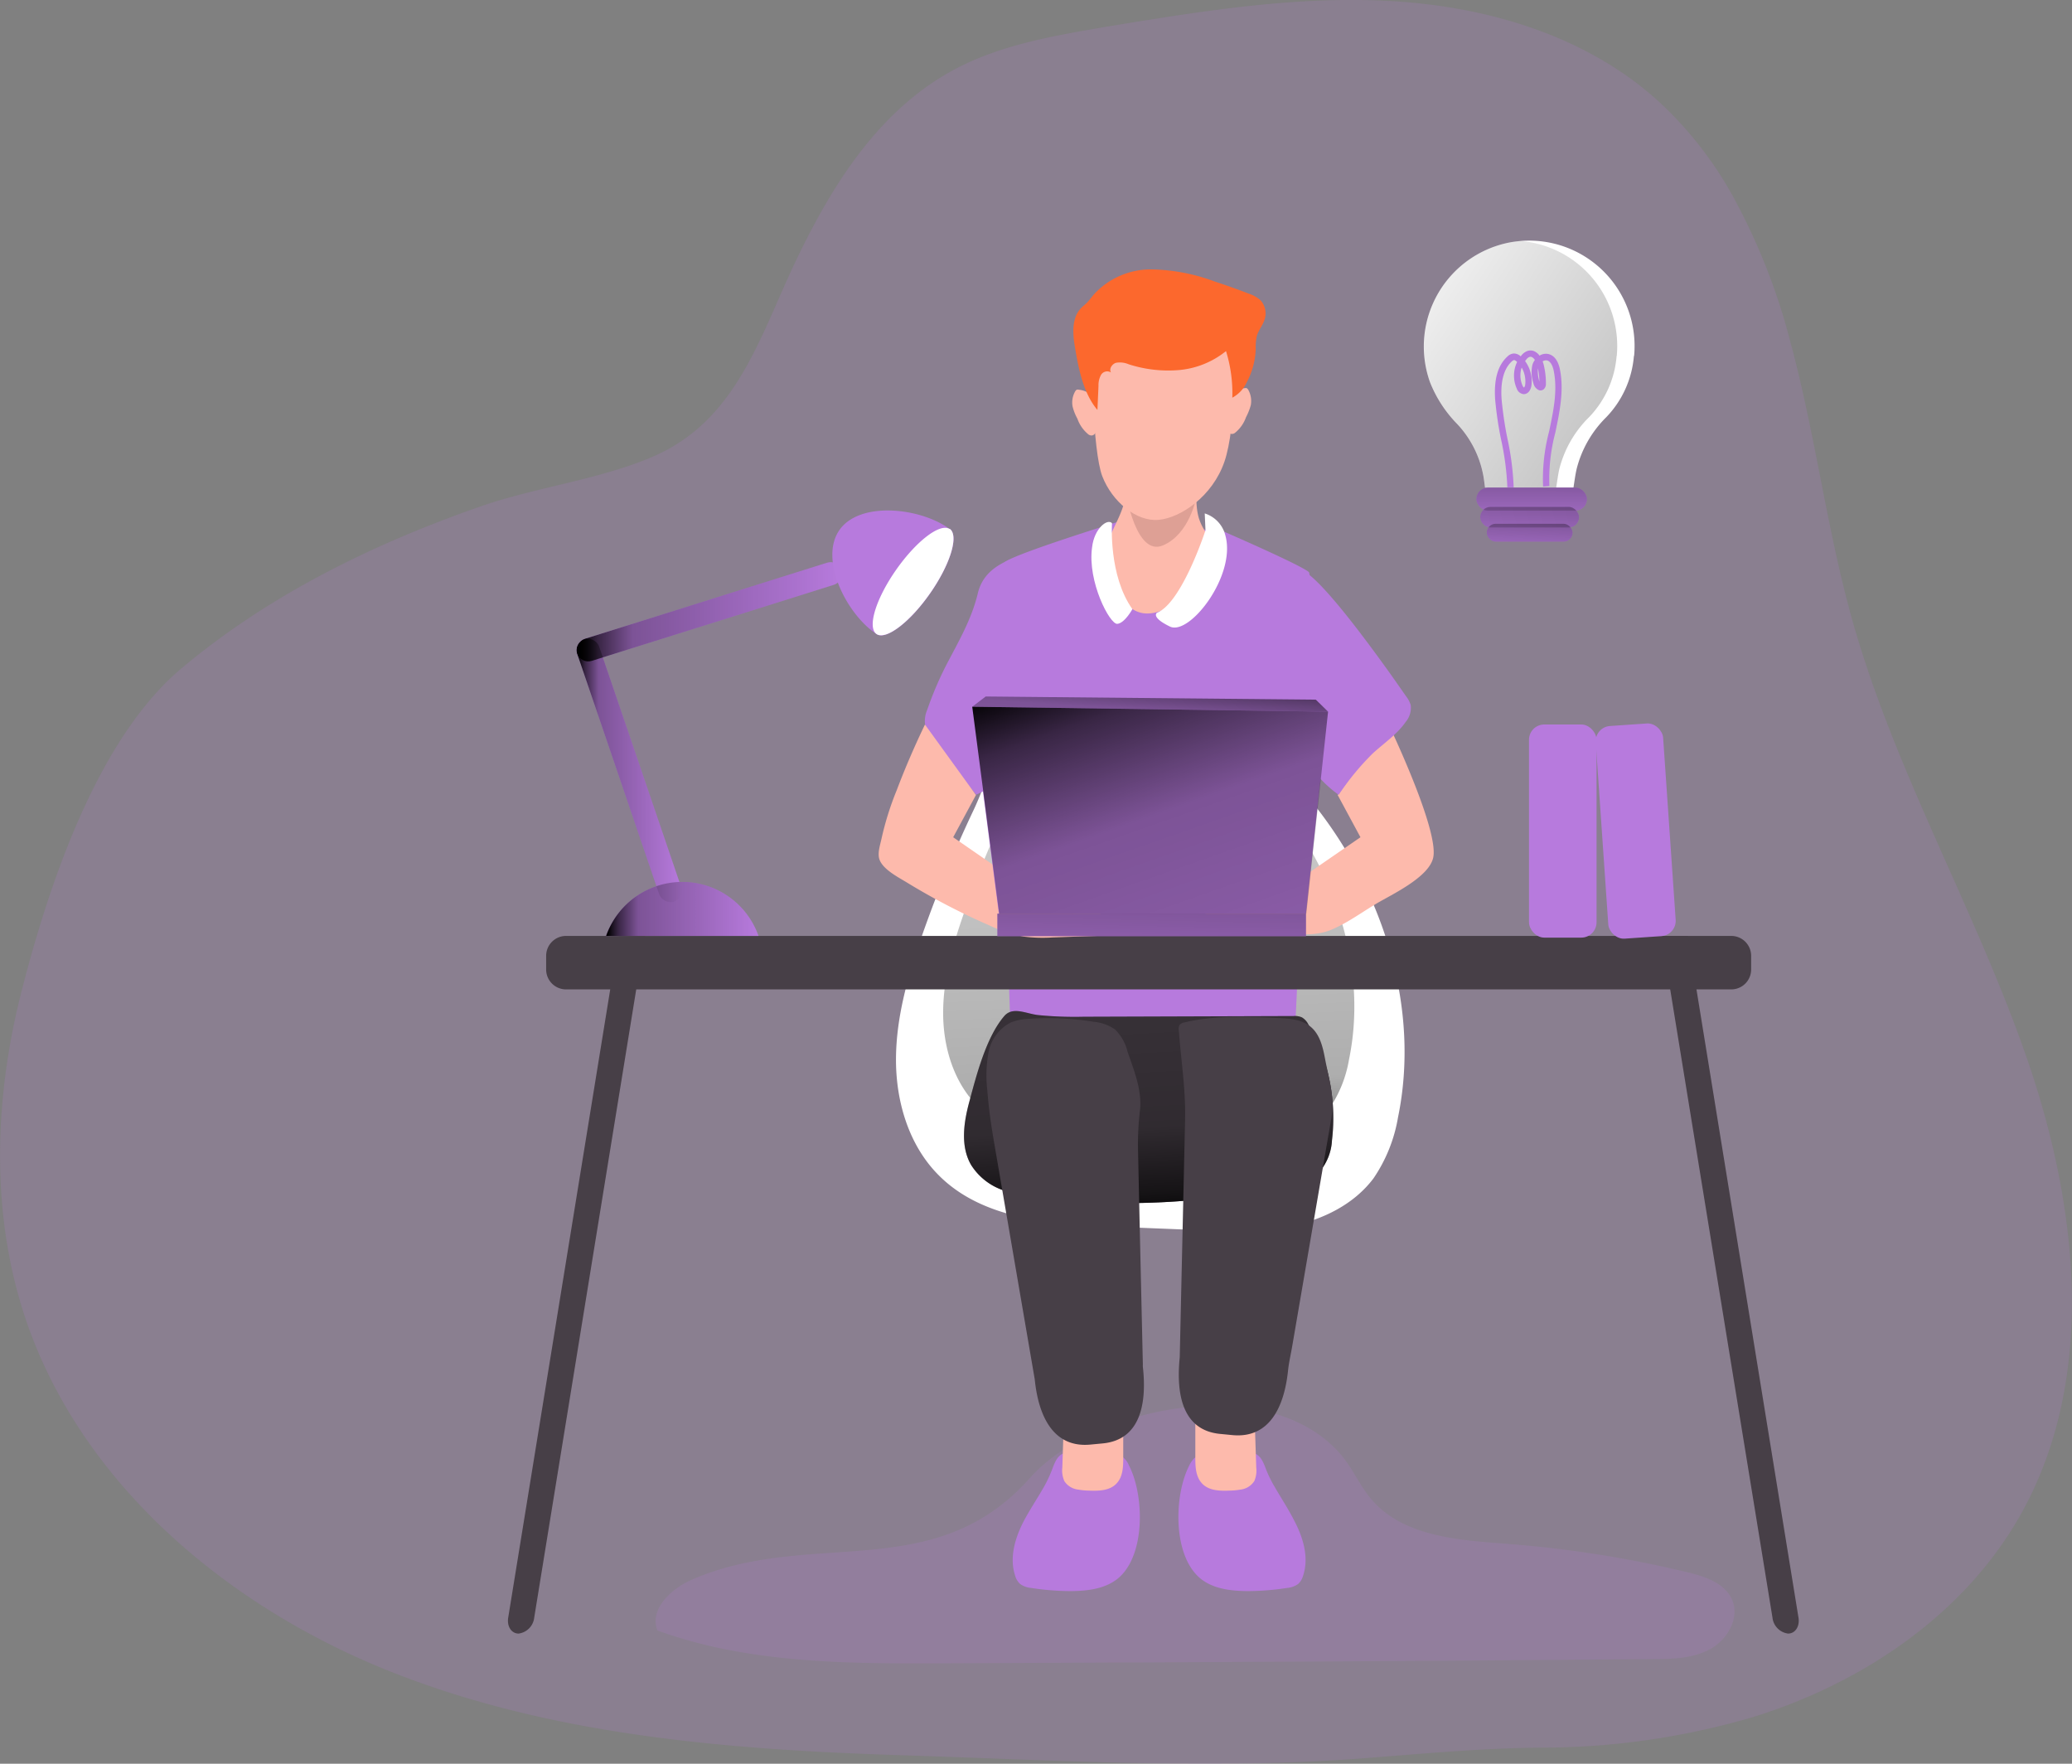 <svg id="Layer_1" data-name="Layer 1" xmlns="http://www.w3.org/2000/svg" xmlns:xlink="http://www.w3.org/1999/xlink" viewBox="0 0 328.24 279.35"><rect x="0" y="0" width="328.24" height="279.35" fill="#808080" stroke="none"/><defs><linearGradient id="linear-gradient" x1="280.15" y1="288.18" x2="273.39" y2="140.36" gradientUnits="userSpaceOnUse"><stop offset="0.01"/><stop offset="0.08" stop-opacity="0.69"/><stop offset="0.21" stop-opacity="0.32"/><stop offset="1" stop-opacity="0"/></linearGradient><linearGradient id="linear-gradient-2" x1="279.06" y1="280.52" x2="274.93" y2="200.93" xlink:href="#linear-gradient"/><linearGradient id="linear-gradient-3" x1="182.68" y1="135.68" x2="181.98" y2="167.5" xlink:href="#linear-gradient"/><linearGradient id="linear-gradient-4" x1="192.22" y1="229.35" x2="216.37" y2="229.35" xlink:href="#linear-gradient"/><linearGradient id="linear-gradient-5" x1="187.56" y1="207.42" x2="204.22" y2="207.42" gradientTransform="translate(77.44 -52.13) rotate(18.83)" xlink:href="#linear-gradient"/><linearGradient id="linear-gradient-6" x1="187.56" y1="182.28" x2="229.63" y2="182.28" gradientTransform="translate(445.02 37.91) rotate(107.44)" xlink:href="#linear-gradient"/><linearGradient id="linear-gradient-7" x1="174.95" y1="101.97" x2="219.44" y2="228.67" xlink:href="#linear-gradient"/><linearGradient id="linear-gradient-8" x1="182.79" y1="103.23" x2="179.97" y2="147.43" xlink:href="#linear-gradient"/><linearGradient id="linear-gradient-9" x1="385.61" y1="175.51" x2="310.53" y2="126.32" gradientUnits="userSpaceOnUse"><stop offset="0.01"/><stop offset="0.13" stop-opacity="0.69"/><stop offset="0.25" stop-opacity="0.32"/><stop offset="1" stop-opacity="0"/></linearGradient><linearGradient id="linear-gradient-10" x1="242.66" y1="72.05" x2="242.61" y2="85.81" xlink:href="#linear-gradient-9"/><linearGradient id="linear-gradient-11" x1="242.73" y1="75.41" x2="241.86" y2="89.41" xlink:href="#linear-gradient-9"/><linearGradient id="linear-gradient-12" x1="242.54" y1="79.21" x2="242.07" y2="90.43" xlink:href="#linear-gradient-9"/></defs><title>8</title><path d="M370.47,116a59.57,59.57,0,0,0-12-15c-11.3-10-26.61-14.54-41.68-15.43s-30.11,1.56-45,4C263.47,91,255,92.38,247.52,96.33c-12.09,6.42-19.54,18.44-25.26,30.43s-9.34,25.29-22.73,31c-8.43,3.61-18.41,4.79-27.19,7.84-17,5.92-33.51,14-47.38,25.65-13.46,11.3-21.12,34.63-25.36,51.24s-4.91,34.58.4,51c8.55,26.41,31.8,46.09,57.55,56.45s54,12.58,81.72,13.47c24,.77,49.06,2.31,73,.47,9.42-.72,18.12-1.57,27.75-1.68a119.1,119.1,0,0,0,33.78-4.81C391.33,352,407.59,341,416.48,325c12-21.7,8.89-48.8.74-72.24s-20.84-45.23-27.56-69.12c-4.05-14.42-5.86-29.39-9.76-43.86A99.73,99.73,0,0,0,370.47,116Z" transform="translate(-96.21 -85.39)" fill="#b77add" opacity="0.18" style="isolation:isolate"/><path d="M205.82,335.59c-3.3,1.43-6.78,4.7-5.46,8.05,14.48,5.27,30.27,5.27,45.68,5.2,37.35-.17,74.7-.33,112-.67,3.11,0,6.36-.09,9.09-1.58s4.69-4.89,3.5-7.76c-1.12-2.68-4.3-3.74-7.13-4.42a179.54,179.54,0,0,0-28.43-4.48c-7.78-.6-16.57-1.13-21.62-7.08-1.91-2.25-3.05-5.08-5-7.28-11.67-13.15-39.12-7.29-49.08,3.91C244.2,336.58,224.72,327.38,205.82,335.59Z" transform="translate(-96.21 -85.39)" fill="#b77add" opacity="0.18" style="isolation:isolate"/><path d="M242.33,233.41c-2.22,6.35-4.14,12.92-4.18,19.65s2,13.7,6.75,18.46c6.95,7,17.77,7.77,27.6,8.16l13,.52c5.11.2,10.27.4,15.28-.62s9.91-3.43,13-7.53a24.28,24.28,0,0,0,3.9-9.69c3.52-17.09-2.19-35.3-12.92-49.06a46,46,0,0,0-11.26-10.7c-7.22-4.59-28.71-11.47-35.77-3.78-3.21,3.49-5.24,10.56-7.27,14.84A200.61,200.61,0,0,0,242.33,233.41Z" transform="translate(-96.21 -85.39)" fill="#fff"/><path d="M249,229.77c-1.8,5.14-3.35,10.45-3.38,15.9s1.62,11.08,5.46,14.93c5.62,5.63,14.38,6.28,22.32,6.6l10.53.42a51.5,51.5,0,0,0,12.35-.51c4.05-.83,8-2.77,10.48-6.09a19.42,19.42,0,0,0,3.16-7.83c2.85-13.83-1.77-28.55-10.45-39.68a37.1,37.1,0,0,0-9.11-8.66c-5.84-3.71-23.22-9.27-28.93-3.06-2.59,2.83-4.24,8.55-5.87,12A161.77,161.77,0,0,0,249,229.77Z" transform="translate(-96.21 -85.39)" fill="url(#linear-gradient)"/><path d="M261.57,320.93c-1,1.74-2.11,3.41-3.06,5.16-1.45,2.72-2.45,5.93-1.49,8.85a2.82,2.82,0,0,0,.79,1.33,3.52,3.52,0,0,0,1.73.63,41.61,41.61,0,0,0,6.11.5c2.8,0,5.82-.33,7.9-2.21,4.17-3.79,3.89-13.12,1.5-17.7a3.17,3.17,0,0,0-2.9-2,20.87,20.87,0,0,0-5.74-.31c-2.15.24-2.72.76-3.47,2.81A20.46,20.46,0,0,1,261.57,320.93Z" transform="translate(-96.21 -85.39)" fill="#b77add"/><path d="M267.06,321.33a9.78,9.78,0,0,0,1.52.15c1.56.07,3.33.06,4.44-1.05s1.13-2.74,1.13-4.25v-5.86c0-3.87-3.62-3.34-6.46-2.86a4.12,4.12,0,0,0-1.84.69c-1,.79-1.11,2.23-1.15,3.49l-.2,6.17a4.19,4.19,0,0,0,.32,2.17A3,3,0,0,0,267.06,321.33Z" transform="translate(-96.21 -85.39)" fill="#fdbaac"/><path d="M298.16,320.93c1,1.74,2.11,3.41,3,5.16,1.46,2.72,2.46,5.93,1.49,8.85a2.82,2.82,0,0,1-.79,1.33,3.45,3.45,0,0,1-1.73.63,41.59,41.59,0,0,1-6.1.5c-2.8,0-5.83-.33-7.9-2.21-4.18-3.79-3.9-13.12-1.51-17.7a3.94,3.94,0,0,1,.82-1.16,4.05,4.05,0,0,1,2.08-.82,20.94,20.94,0,0,1,5.75-.31c2.14.24,2.71.76,3.46,2.81A19.47,19.47,0,0,0,298.16,320.93Z" transform="translate(-96.21 -85.39)" fill="#b77add"/><path d="M292.67,321.33a9.9,9.9,0,0,1-1.52.15c-1.57.07-3.33.06-4.44-1.05s-1.14-2.74-1.14-4.25v-5.86c0-3.87,3.63-3.34,6.46-2.86a4.11,4.11,0,0,1,1.85.69c1,.79,1.1,2.23,1.14,3.49l.2,6.17a4.19,4.19,0,0,1-.31,2.17A3,3,0,0,1,292.67,321.33Z" transform="translate(-96.21 -85.39)" fill="#fdbaac"/><path d="M289.91,169.51s12.2,5.28,13.63,6.48c1.28,1.07-2.19,74.31-2.46,77.89s-19.79,4.15-28.23,2.54a91.68,91.68,0,0,1-16.46-5s-2.67-75.65-1-77,17.8-6.34,17.8-6.34Z" transform="translate(-96.21 -85.39)" fill="#b77add"/><path d="M249.78,259.84c-.91,3.34-1.46,7.1.28,10.08a9.72,9.72,0,0,0,4.93,3.94,24.77,24.77,0,0,0,6.27,1.33,117.59,117.59,0,0,0,39.23-2.13,9.35,9.35,0,0,0,4.85-2.19,8.35,8.35,0,0,0,1.88-4.9,29.63,29.63,0,0,0-3.75-18.33,2.66,2.66,0,0,0-1-1.1,2.69,2.69,0,0,0-1.32-.22l-33.29.11a58.27,58.27,0,0,1-7.24-.27c-1.87-.22-4-1.41-5.34.19C252.43,249.69,250.9,255.68,249.78,259.84Z" transform="translate(-96.21 -85.39)" fill="#473f47"/><path d="M249.78,259.84c-.91,3.34-1.46,7.1.28,10.08a9.72,9.72,0,0,0,4.93,3.94,24.77,24.77,0,0,0,6.27,1.33,117.59,117.59,0,0,0,39.23-2.13,9.35,9.35,0,0,0,4.85-2.19,8.35,8.35,0,0,0,1.88-4.9,29.63,29.63,0,0,0-3.75-18.33,2.66,2.66,0,0,0-1-1.1,2.69,2.69,0,0,0-1.32-.22l-33.29.11a58.27,58.27,0,0,1-7.24-.27c-1.87-.22-4-1.41-5.34.19C252.43,249.69,250.9,255.68,249.78,259.84Z" transform="translate(-96.21 -85.39)" fill="url(#linear-gradient-2)"/><path d="M289.45,312.5l1.95.19c5.9.59,8.28-4.44,8.87-10.34.14-1.23.43-2.47.64-3.69L304.8,276l1.8-10.5c.18-1.06.37-2.11.54-3.17.52-3.08-.41-6.05-1-9.14-.35-1.87-.8-3.88-2.24-5.12s-3.43-1.35-5.29-1.44c-4.94-.22-9.95-.45-14.76.7a1.26,1.26,0,0,0-.77.4,1.29,1.29,0,0,0-.13.83c.35,4.7,1.1,9.36,1,14.06l-.85,37.76C282.5,306.25,283.55,311.91,289.45,312.5Z" transform="translate(-96.21 -85.39)" fill="#473f47"/><path d="M271,314l-2,.19c-5.89.59-8.28-4.44-8.87-10.34l-6.35-37c-.51-2.94-.94-5.77-1.16-8.76a19.91,19.91,0,0,1,.2-6.07,6.7,6.7,0,0,1,3.54-4.69,8.91,8.91,0,0,1,3-.58,45,45,0,0,1,10.11.48,7,7,0,0,1,3.35,1.19,7.27,7.27,0,0,1,2,3.51c1,2.88,2.29,6.06,2,9.14a46.74,46.74,0,0,0-.34,5.93l.29,13.1.49,21.43a2.17,2.17,0,0,0,0,.36C277.91,307.72,276.86,313.38,271,314Z" transform="translate(-96.21 -85.39)" fill="#473f47"/><path d="M373.62,236.78v2.16a3.15,3.15,0,0,1-3.15,3.16H185.88a3.15,3.15,0,0,1-3.15-3.16v-2.16a3.15,3.15,0,0,1,3.15-3.15H370.47A3.15,3.15,0,0,1,373.62,236.78Z" transform="translate(-96.21 -85.39)" fill="#473f47"/><path d="M316.2,200.15s7.92,16.5,7.07,21c-.59,3.17-6.66,5.95-9.06,7.39s-4.81,3.21-7.3,4.19-5.33.6-7.86.52l-13-.42c-.62,0-1.45-.23-1.45-.86,0-.37.32-.66.63-.87a7,7,0,0,1,3.28-1.22,33.52,33.52,0,0,0,8.26-1.58L311.73,218l-3.61-6.69Z" transform="translate(-96.21 -85.39)" fill="#fdbaac"/><path d="M256.1,174.06c-2.6,1.13-4.38,2.69-5,5.36-1,4.13-3.05,7.59-5,11.34a54.65,54.65,0,0,0-3,7.05,4.42,4.42,0,0,0-.34,2.34,4.66,4.66,0,0,0,.86,1.65q3.47,4.84,7.22,9.47a27.53,27.53,0,0,0,4.31-2.49c.53-.84.32-2.86.4-3.84q.22-3,.4-6.07Z" transform="translate(-96.21 -85.39)" fill="#b77add"/><path d="M285.46,160.33a10.34,10.34,0,0,1,.19,1.44c.13,1.94-.07,3.93.51,5.78a8.93,8.93,0,0,0,.9,1.9c1.39,2.2-.33,5.79-1.55,7.79-1.55,2.53-4,5-7.11,5.3-3.91.35-5.61-4-6.33-7.09-.42-1.78-.78-3.06-.11-4.82s1.71-3.44,2.24-5.3a37.1,37.1,0,0,0,.76-6.51,4,4,0,0,1,.45-1.67,3,3,0,0,1,2-1.28,8.31,8.31,0,0,1,2.39-.07,7.45,7.45,0,0,1,3.53.88A5.48,5.48,0,0,1,285.46,160.33Z" transform="translate(-96.21 -85.39)" fill="#fdbaac"/><path d="M274.61,163.62s1.59,9.95,5.82,8.16,5.26-7.5,5.26-7.5Z" transform="translate(-96.21 -85.39)" fill="#dea095"/><path d="M287.18,169.38s-3.74,11.52-7.68,13.06c0,0-1.05.69,2.05,2.19s10.54-8.07,8.78-14.43a4.88,4.88,0,0,0-3.27-3.49Z" transform="translate(-96.21 -85.39)" fill="#fff"/><path d="M272.37,168.26s-.57,8.28,3.23,13.61c0,0-1.21,2.22-2.39,2.33s-4.75-6.69-4-12.09C269.56,169,271.7,167.48,272.37,168.26Z" transform="translate(-96.21 -85.39)" fill="#fff"/><path d="M311,210.42" transform="translate(-96.21 -85.39)" fill="none" stroke="#000" stroke-miterlimit="10" stroke-width="0.34"/><path d="M269.08,141.42s.2,15.39,1.75,19.4,5.4,7.23,8.92,6.91,8.56-3.74,10.44-9.24,1.88-18.55,1.13-20.26-4.79-6.95-14.11-5.25C270.8,134.15,268.87,139.07,269.08,141.42Z" transform="translate(-96.21 -85.39)" fill="#fdbaac"/><path d="M316.5,192.17c1.3,1.84,2.22,3.17,2.44,3.48a4.22,4.22,0,0,1,.75,1.42,3.47,3.47,0,0,1-.79,2.66c-1.39,2-3.44,3.36-5.23,5a41.63,41.63,0,0,0-5.39,6.55,19,19,0,0,1-3.3-3,6.7,6.7,0,0,1-2.6-6.18l-.18-12.9-.1-6.45c0-1.11-1.43-6.13-.74-7C303,173.7,312,185.89,316.5,192.17Z" transform="translate(-96.21 -85.39)" fill="#b77add"/><path d="M267.13,147.12a.6.6,0,0,0-.35,0,.74.74,0,0,0-.26.29,3.52,3.52,0,0,0-.39,2.38,7.92,7.92,0,0,0,.76,1.92,5.57,5.57,0,0,0,1.76,2.5.82.82,0,0,0,.56.15.7.7,0,0,0,.38-.2,3.22,3.22,0,0,0,.76-2.2,4.62,4.62,0,0,0-.58-3.26A3.6,3.6,0,0,0,267.13,147.12Z" transform="translate(-96.21 -85.39)" fill="#fdbaac"/><path d="M293.36,146.87a.83.83,0,0,1,.35,0,.81.81,0,0,1,.26.29,3.61,3.61,0,0,1,.39,2.39,9.25,9.25,0,0,1-.76,1.92,5.56,5.56,0,0,1-1.76,2.49.84.84,0,0,1-.57.16.79.79,0,0,1-.37-.2,3.24,3.24,0,0,1-.76-2.2,4.55,4.55,0,0,1,.58-3.26A3.6,3.6,0,0,1,293.36,146.87Z" transform="translate(-96.21 -85.39)" fill="#fdbaac"/><path d="M266.44,140c-.32-2-.39-4.31,1-5.78.29-.31.64-.56.94-.86s.76-.91,1.15-1.37a12.23,12.23,0,0,1,9.14-3.93,30,30,0,0,1,10,1.93q2.7.88,5.36,1.91a5.23,5.23,0,0,1,1.87,1.05,3.1,3.1,0,0,1,.59,3.2c-.3.85-.92,1.57-1.17,2.43a8,8,0,0,0-.18,2.07,12.11,12.11,0,0,1-1.42,5.29,5.32,5.32,0,0,1-2.29,2.44,22.48,22.48,0,0,0-1-7.38,13.79,13.79,0,0,1-7.41,3,20.36,20.36,0,0,1-8-.91,3.55,3.55,0,0,0-2-.24c-.65.18-1.17,1-.8,1.54a1.14,1.14,0,0,0-1.58.36,3.38,3.38,0,0,0-.41,1.75l-.17,3.82C267.77,147.63,267,143.49,266.44,140Z" transform="translate(-96.21 -85.39)" fill="#fc682d"/><path d="M242.74,200.15c-1.64,3.41-3.15,6.9-4.49,10.44a47.24,47.24,0,0,0-2.38,7.58c-.21,1-.7,2.37-.33,3.38.57,1.55,2.92,2.76,4.24,3.56a106.59,106.59,0,0,0,13.11,6.83,22.16,22.16,0,0,0,5.52,1.8,24.35,24.35,0,0,0,4.52.13l8.68-.3c.79,0,1.82-.27,1.89-1.06,0-.55-.47-1-.94-1.29a18.52,18.52,0,0,0-5-2.21c-1.73-.47-3.87-.15-5.5-.73-1.84-.65-3.89-2.71-5.52-3.84L247.21,218l3.61-6.69Z" transform="translate(-96.21 -85.39)" fill="#fdbaac"/><polygon points="206.89 144.72 158.24 144.72 153.97 111.94 210.34 112.72 206.89 144.72" fill="#b77add"/><path d="M198.4,233.63,197,242.1l-16.16,99.5a2.86,2.86,0,0,1-2.47,2.53c-1.14,0-1.88-1.14-1.65-2.53l16.16-99.5,1.37-8.47Z" transform="translate(-96.21 -85.39)" fill="#473f47"/><path d="M359.43,233.63l1.37,8.47L377,341.6a2.86,2.86,0,0,0,2.47,2.53c1.14,0,1.88-1.14,1.65-2.53l-16.16-99.5-1.37-8.47Z" transform="translate(-96.21 -85.39)" fill="#473f47"/><rect x="158" y="144.71" width="48.89" height="3.57" fill="#b77add"/><rect x="158" y="144.71" width="48.89" height="3.57" fill="url(#linear-gradient-3)"/><path d="M261.9,303.16a4,4,0,0,0-1.26,4.58,5.3,5.3,0,0,0,2.84,2.21,25.92,25.92,0,0,0,12.63,2,2.13,2.13,0,0,0,1-.27,2,2,0,0,0,.67-1,10.43,10.43,0,0,0,.58-5,4.71,4.71,0,0,0-1.41-3,5.87,5.87,0,0,0-3.25-1C269.55,301.17,265.37,300.18,261.9,303.16Z" transform="translate(-96.21 -85.39)" fill="none"/><path d="M216.37,233.63H192.22a12.8,12.8,0,0,1,24.15,0Z" transform="translate(-96.21 -85.39)" fill="#b77add"/><rect x="194.06" y="185.45" width="3.66" height="43.92" rx="1.83" transform="translate(-152.68 -11.06) rotate(-18.83)" fill="#b77add"/><rect x="206.76" y="160.32" width="3.66" height="43.92" rx="1.83" transform="translate(1.01 350.53) rotate(-107.44)" fill="#b77add"/><path d="M216.37,233.63H192.22a12.8,12.8,0,0,1,24.15,0Z" transform="translate(-96.21 -85.39)" fill="url(#linear-gradient-4)"/><rect x="194.06" y="185.45" width="3.66" height="43.92" rx="1.83" transform="translate(-152.68 -11.06) rotate(-18.83)" fill="url(#linear-gradient-5)"/><rect x="206.76" y="160.32" width="3.66" height="43.92" rx="1.83" transform="translate(1.01 350.53) rotate(-107.44)" fill="url(#linear-gradient-6)"/><path d="M243.54,179.38c-3.1,4.44-6.77,7.28-8.34,6.51h0a1.37,1.37,0,0,1-.2-.13l-.21-.13c-4.58-3.21-8.81-11.7-5.6-16.29s12.64-3.54,17.22-.33l.2.15a1.33,1.33,0,0,1,.19.14h0C248.06,170.51,246.65,174.93,243.54,179.38Z" transform="translate(-96.21 -85.39)" fill="#b77add"/><path d="M243.54,179.38c-3.1,4.44-6.77,7.28-8.34,6.51h0l-.14-.08a.13.13,0,0,1-.06-.05c-1.39-1.11,0-5.6,3.18-10.13s6.91-7.39,8.43-6.47l.07,0,.12.1h0C248.06,170.51,246.65,174.93,243.54,179.38Z" transform="translate(-96.21 -85.39)" fill="#b77add"/><path d="M243.54,179.38c-3.1,4.44-6.77,7.28-8.34,6.51h0l-.14-.08a.13.13,0,0,1-.06-.05c-1.39-1.11,0-5.6,3.18-10.13s6.91-7.39,8.43-6.47l.07,0,.12.1h0C248.06,170.51,246.65,174.93,243.54,179.38Z" transform="translate(-96.21 -85.39)" fill="#fff"/><rect x="242.22" y="114.75" width="10.7" height="33.76" rx="2.42" fill="#b77add"/><rect x="349.98" y="200.15" width="10.7" height="33.76" rx="2.42" transform="translate(-110.28 -60.47) rotate(-3.94)" fill="#b77add"/><polygon points="206.94 144.72 158.29 144.72 154.02 111.94 210.39 112.72 206.94 144.72" fill="url(#linear-gradient-7)"/><polygon points="156.15 110.32 154.02 111.94 210.39 112.72 208.45 110.82 156.15 110.32" fill="url(#linear-gradient-8)"/><path d="M355.05,141.76a15.82,15.82,0,0,1-4.38,9.71,17.56,17.56,0,0,0-4.69,8.18c-.22.95-.34,1.93-.51,3h-14c-.1-.71-.17-1.42-.31-2.11a16.24,16.24,0,0,0-4.11-8,19.91,19.91,0,0,1-4.29-6.58,16.79,16.79,0,0,1,13-22.24c.45-.07.89-.12,1.32-.16a16.69,16.69,0,0,1,18,18.21Z" transform="translate(-96.21 -85.39)" fill="#fff" style="isolation:isolate"/><path d="M352.31,141.76a15.76,15.76,0,0,1-4.37,9.71,17.58,17.58,0,0,0-4.7,8.18c-.22.95-.33,1.93-.51,3H331.48c-.1-.71-.17-1.42-.31-2.11a16.24,16.24,0,0,0-4.11-8,19.91,19.91,0,0,1-4.29-6.58,16.79,16.79,0,0,1,13-22.24c.45-.07.89-.12,1.32-.16a16.68,16.68,0,0,1,15.24,18.21Z" transform="translate(-96.21 -85.39)" fill="url(#linear-gradient-9)"/><rect x="233.88" y="77.23" width="17.52" height="3.65" rx="1.82" fill="#b77add"/><rect x="234.49" y="80.29" width="15.66" height="3.26" rx="1.63" fill="#b77add"/><rect x="235.53" y="82.96" width="13.59" height="2.83" rx="1.41" fill="#b77add"/><rect x="233.88" y="77.23" width="17.52" height="3.65" rx="1.82" fill="url(#linear-gradient-10)"/><rect x="234.49" y="80.29" width="15.66" height="3.26" rx="1.63" fill="url(#linear-gradient-11)"/><rect x="235.53" y="82.96" width="13.59" height="2.83" rx="1.41" fill="url(#linear-gradient-12)"/><path d="M335,162.57a43.19,43.19,0,0,0-1-7.6,56.54,56.54,0,0,1-.93-6.28c-.22-3.19.41-5.42,1.93-6.82a1.58,1.58,0,0,1,1-.49,1.56,1.56,0,0,1,1.11.45c.05-.06.09-.12.14-.17a2.12,2.12,0,0,1,1-.7,1.5,1.5,0,0,1,1.2.16,2.06,2.06,0,0,1,.65.6,1.88,1.88,0,0,1,1.43-.25c.91.23,1.54,1.09,1.81,2.48.65,3.34-.06,6.71-.75,10a28.73,28.73,0,0,0-.93,8.42l-1,.09a29.38,29.38,0,0,1,.95-8.71c.7-3.31,1.36-6.43.75-9.57-.11-.56-.39-1.53-1.07-1.7a.94.94,0,0,0-.7.15,3.74,3.74,0,0,1,.17.54,12.44,12.44,0,0,1,.35,3,1.12,1.12,0,0,1-.33.86.78.78,0,0,1-.77.16,1.52,1.52,0,0,1-.88-1.09,5.52,5.52,0,0,1-.17-2.89,2.55,2.55,0,0,1,.4-.81,1.29,1.29,0,0,0-.42-.42.5.5,0,0,0-.41-.06,1.1,1.1,0,0,0-.51.39c-.08.09-.14.18-.21.27a5.37,5.37,0,0,1,1,3.89c-.1.69-.51,1.35-1.23,1.35a1.29,1.29,0,0,1-1.09-.89,5,5,0,0,1,.07-4.24l-.05,0c-.24-.23-.39-.28-.45-.27a.79.79,0,0,0-.36.22c-1.27,1.17-1.81,3.2-1.61,6a57.87,57.87,0,0,0,.91,6.16,43.81,43.81,0,0,1,1,7.78Zm2.28-19a4,4,0,0,0,.13,2.9.83.83,0,0,0,.22.31.82.82,0,0,0,.2-.48A4.41,4.41,0,0,0,337.27,143.61Zm2.57.1a5.35,5.35,0,0,0,.23,2.15v0A11.44,11.44,0,0,0,339.84,143.71Z" transform="translate(-96.21 -85.39)" fill="#b77add"/></svg>